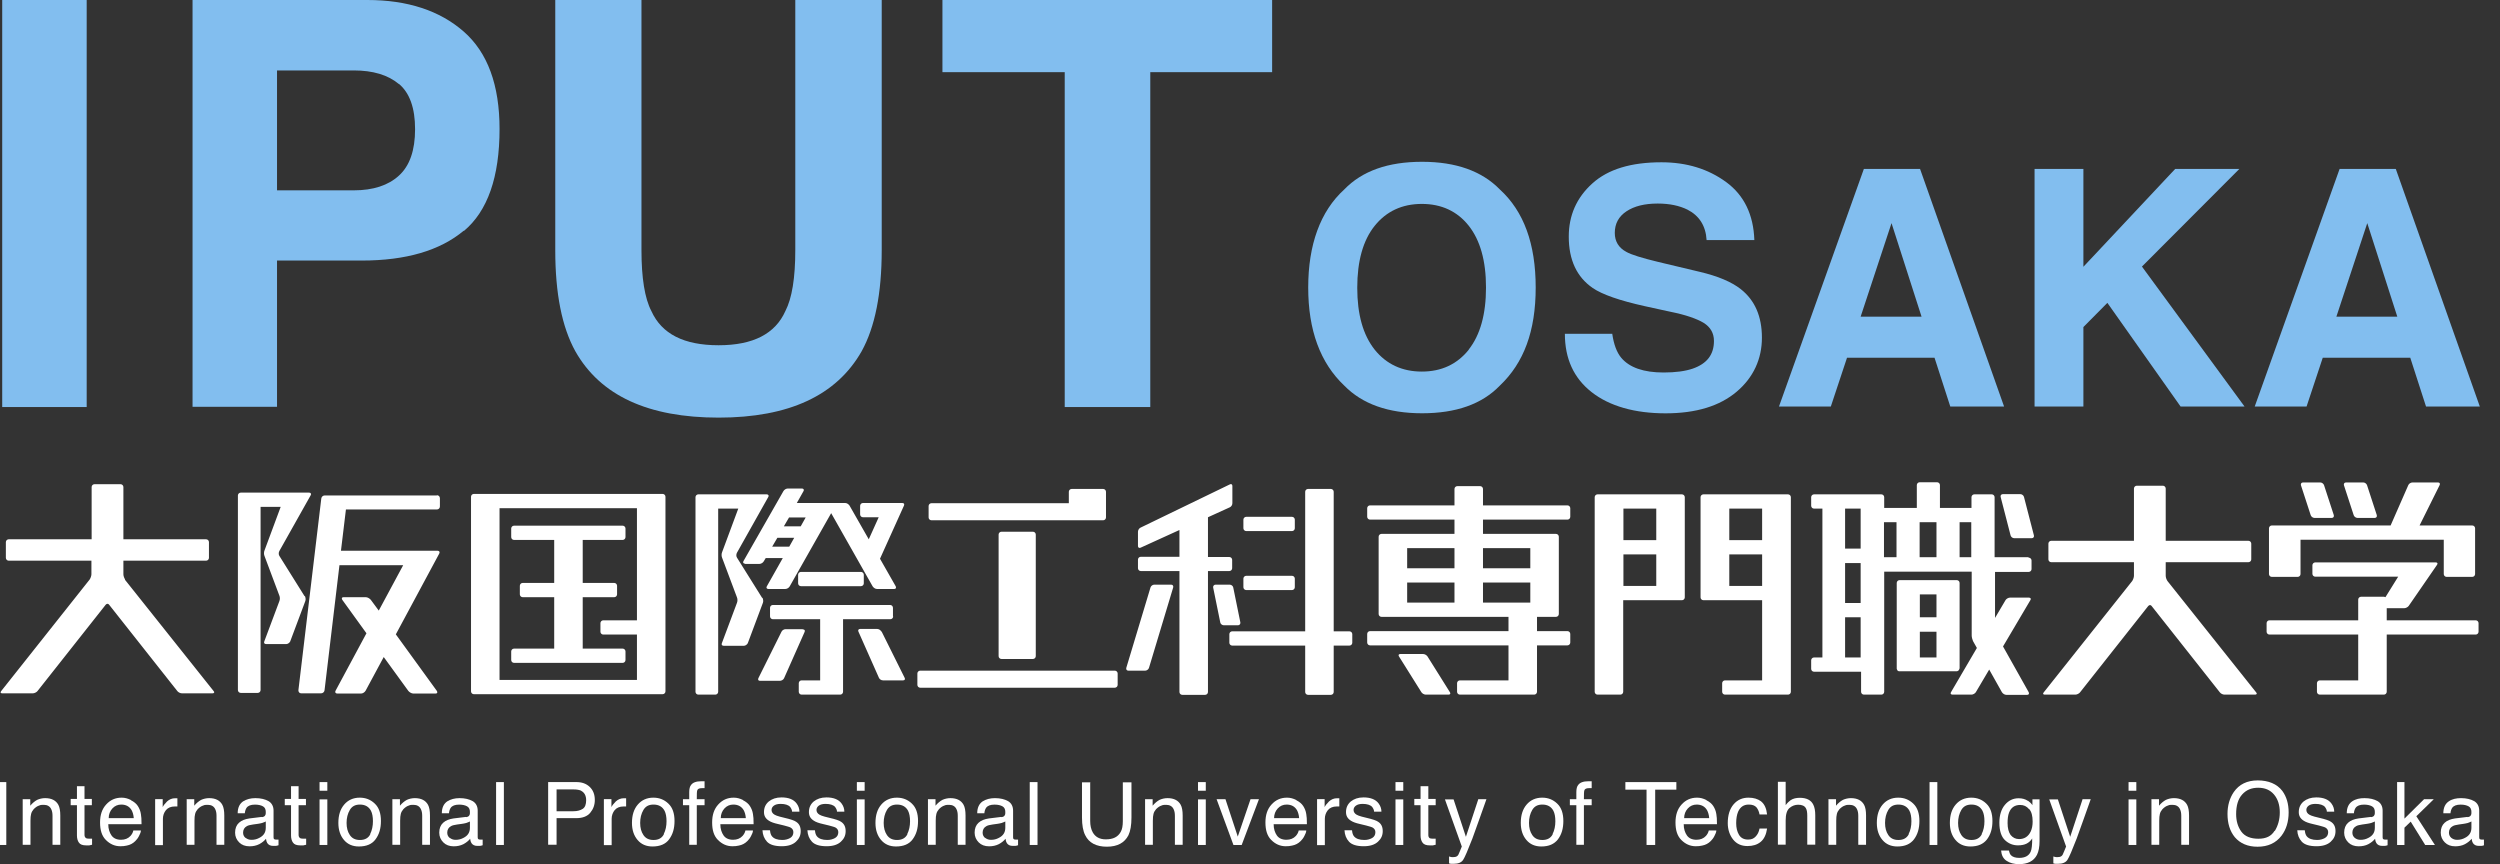 <svg width="162" height="56" viewBox="1 0 162 56" fill="none" xmlns="http://www.w3.org/2000/svg">
<rect x="1" y="0" width="162" height="56" fill="#333333" stroke="none"/>
<g clip-path="url(#clip0_4377_42552)">
<path d="M6.617 26.376H1.143V0H6.617V26.376Z" fill="#82BEEF"/>
<path d="M31.047 14.952C29.507 16.24 27.295 16.884 24.439 16.884H18.951V26.362H13.477V0H24.803C27.407 0 29.493 0.686 31.047 2.044C32.601 3.402 33.371 5.516 33.371 8.358C33.371 11.466 32.601 13.678 31.061 14.966L31.047 14.952ZM26.847 5.446C26.147 4.858 25.167 4.564 23.921 4.564H18.951V12.334H23.921C25.181 12.334 26.161 12.012 26.847 11.382C27.547 10.752 27.897 9.744 27.897 8.372C27.897 7 27.547 6.02 26.847 5.432V5.446Z" fill="#82BEEF"/>
<path d="M36.967 0H42.567V16.198C42.567 18.004 42.777 19.334 43.211 20.16C43.883 21.644 45.325 22.372 47.565 22.372C49.805 22.372 51.233 21.63 51.891 20.16C52.325 19.32 52.535 18.004 52.535 16.198V0H58.135V16.212C58.135 19.012 57.701 21.196 56.833 22.764C55.209 25.62 52.129 27.062 47.565 27.062C43.001 27.062 39.907 25.634 38.283 22.764C37.415 21.196 36.981 19.026 36.981 16.212V0H36.967Z" fill="#82BEEF"/>
<path d="M83.434 0V4.676H75.538V26.376H69.994V4.676H62.07V0H83.434Z" fill="#82BEEF"/>
<path d="M98.189 24.988C97.028 26.192 95.347 26.78 93.15 26.78C90.951 26.78 89.272 26.178 88.109 24.988C86.555 23.518 85.772 21.404 85.772 18.632C85.772 15.86 86.555 13.69 88.109 12.276C89.272 11.072 90.951 10.484 93.15 10.484C95.347 10.484 97.028 11.086 98.189 12.276C99.743 13.69 100.513 15.804 100.513 18.632C100.513 21.46 99.743 23.518 98.189 24.988ZM96.174 22.65C96.915 21.712 97.293 20.368 97.293 18.632C97.293 16.896 96.915 15.566 96.174 14.628C95.431 13.69 94.409 13.214 93.135 13.214C91.862 13.214 90.84 13.69 90.084 14.628C89.328 15.566 88.95 16.91 88.95 18.646C88.95 20.382 89.328 21.712 90.084 22.664C90.84 23.602 91.862 24.078 93.135 24.078C94.409 24.078 95.418 23.602 96.174 22.664V22.65Z" fill="#82BEEF"/>
<path d="M105.47 21.604C105.568 22.304 105.764 22.836 106.058 23.186C106.59 23.816 107.5 24.138 108.802 24.138C109.572 24.138 110.202 24.054 110.692 23.886C111.616 23.564 112.064 22.976 112.064 22.094C112.064 21.59 111.84 21.198 111.392 20.918C110.944 20.652 110.23 20.4 109.25 20.204L107.584 19.84C105.946 19.476 104.826 19.084 104.21 18.664C103.174 17.95 102.656 16.844 102.656 15.332C102.656 13.96 103.16 12.812 104.182 11.888C105.204 10.964 106.688 10.516 108.662 10.516C110.3 10.516 111.7 10.95 112.862 11.804C114.024 12.658 114.626 13.918 114.682 15.556H111.588C111.532 14.632 111.112 13.974 110.342 13.582C109.824 13.33 109.194 13.19 108.424 13.19C107.57 13.19 106.898 13.358 106.394 13.694C105.89 14.03 105.638 14.492 105.638 15.094C105.638 15.64 105.89 16.06 106.394 16.326C106.716 16.508 107.402 16.718 108.438 16.97L111.14 17.614C112.33 17.894 113.212 18.272 113.8 18.734C114.724 19.462 115.172 20.512 115.172 21.884C115.172 23.256 114.626 24.46 113.534 25.384C112.442 26.308 110.916 26.784 108.928 26.784C106.94 26.784 105.302 26.322 104.14 25.412C102.978 24.502 102.404 23.242 102.404 21.632H105.47V21.604Z" fill="#82BEEF"/>
<path d="M121.779 10.945H125.419L130.865 26.345H127.379L126.357 23.181H120.687L119.637 26.345H116.277L121.779 10.945ZM121.569 20.521H125.517L123.571 14.459L121.569 20.521Z" fill="#82BEEF"/>
<path d="M132.84 10.945H136.004V17.287L141.954 10.945H146.112L139.798 17.273L146.448 26.345H142.304L137.558 19.625L136.004 21.193V26.345H132.84V10.945Z" fill="#82BEEF"/>
<path d="M152.607 10.945H156.247L161.693 26.345H158.207L157.185 23.181H151.515L150.465 26.345H147.105L152.607 10.945ZM152.397 20.521H156.345L154.399 14.459L152.397 20.521Z" fill="#82BEEF"/>
<path d="M29.31 32.104H22.044C21.932 32.104 21.834 32.188 21.82 32.3L20.336 44.732C20.336 44.844 20.406 44.928 20.518 44.928H21.806C21.918 44.928 22.016 44.844 22.03 44.732L22.996 36.626H27.126L25.544 39.566L25.026 38.866C24.956 38.782 24.816 38.698 24.704 38.698H23.262C23.15 38.698 23.122 38.768 23.178 38.866L24.746 41.036L22.744 44.76C22.688 44.858 22.744 44.942 22.856 44.942H24.396C24.508 44.942 24.634 44.858 24.69 44.76L25.866 42.576L27.462 44.774C27.532 44.858 27.672 44.942 27.784 44.942H29.226C29.338 44.942 29.366 44.872 29.31 44.774L26.65 41.106L29.464 35.87C29.52 35.772 29.464 35.688 29.352 35.688H23.094L23.416 33.014H29.31C29.422 33.014 29.506 32.93 29.506 32.818V32.286C29.506 32.174 29.422 32.09 29.31 32.09V32.104ZM34.308 42.954H41.35C41.448 42.954 41.532 42.87 41.532 42.772V42.212C41.532 42.114 41.448 42.03 41.35 42.03H38.76V38.698H40.804C40.902 38.698 40.986 38.614 40.986 38.516V37.956C40.986 37.858 40.902 37.774 40.804 37.774H38.76V34.988H41.35C41.448 34.988 41.532 34.904 41.532 34.806V34.246C41.532 34.148 41.448 34.064 41.35 34.064H34.308C34.21 34.064 34.126 34.148 34.126 34.246V34.806C34.126 34.904 34.21 34.988 34.308 34.988H36.912V37.774H34.868C34.77 37.774 34.686 37.858 34.686 37.956V38.516C34.686 38.614 34.77 38.698 34.868 38.698H36.912V42.03H34.308C34.21 42.03 34.126 42.114 34.126 42.212V42.772C34.126 42.87 34.21 42.954 34.308 42.954ZM52.9 37.06C52.802 37.06 52.718 37.144 52.718 37.242V37.802C52.718 37.9 52.802 37.984 52.9 37.984H56.792C56.89 37.984 56.974 37.9 56.974 37.802V37.242C56.974 37.144 56.89 37.06 56.792 37.06H52.9ZM20.742 38.642L19.104 36.024C19.048 35.94 19.048 35.8 19.104 35.702L21.134 32.09C21.19 32.006 21.134 31.922 21.036 31.922H16.598C16.5 31.922 16.416 32.006 16.416 32.104V44.718C16.416 44.816 16.5 44.9 16.598 44.9H17.704C17.802 44.9 17.886 44.816 17.886 44.718V32.846H19.188L18.138 35.674C18.096 35.772 18.096 35.926 18.138 36.024L19.104 38.6C19.146 38.698 19.146 38.852 19.104 38.95L18.124 41.568C18.082 41.666 18.138 41.736 18.25 41.736H19.552C19.65 41.736 19.762 41.652 19.804 41.568L20.784 38.95C20.826 38.852 20.798 38.712 20.756 38.614L20.742 38.642ZM9.108 37.55C9.052 37.466 8.996 37.326 8.996 37.214V36.332H14.358C14.456 36.332 14.54 36.248 14.54 36.15V35.128C14.54 35.03 14.456 34.946 14.358 34.946H8.996V31.558C8.996 31.46 8.912 31.376 8.814 31.376H7.12C7.022 31.376 6.938 31.46 6.938 31.558V34.946H1.562C1.464 34.946 1.38 35.03 1.38 35.128V36.15C1.38 36.248 1.464 36.332 1.562 36.332H6.924V37.214C6.924 37.312 6.868 37.466 6.812 37.55L1.072 44.788C1.002 44.872 1.044 44.928 1.142 44.928H3.13C3.228 44.928 3.368 44.858 3.424 44.788L7.848 39.188C7.918 39.104 8.016 39.104 8.072 39.188L12.496 44.788C12.566 44.872 12.692 44.928 12.79 44.928H14.778C14.876 44.928 14.918 44.858 14.848 44.788L9.094 37.564L9.108 37.55ZM49.288 36.542H50.212C50.31 36.542 50.436 36.472 50.492 36.374L50.618 36.164H51.724L50.688 37.998C50.632 38.082 50.688 38.166 50.786 38.166H51.892C51.99 38.166 52.116 38.096 52.172 37.998L54.86 33.252L57.548 37.998C57.604 38.082 57.716 38.166 57.828 38.166H58.948C59.046 38.166 59.088 38.096 59.046 37.998L58.024 36.206L59.578 32.762C59.62 32.664 59.578 32.594 59.466 32.594H56.918C56.82 32.594 56.736 32.678 56.736 32.776V33.336C56.736 33.434 56.82 33.518 56.918 33.518H57.94L57.296 34.946L56.05 32.762C55.994 32.678 55.882 32.594 55.77 32.594H52.634L53.068 31.824C53.124 31.74 53.068 31.656 52.97 31.656H52.046C51.948 31.656 51.822 31.726 51.766 31.824L49.176 36.36C49.12 36.444 49.176 36.528 49.274 36.528L49.288 36.542ZM52.116 33.532H53.208L52.886 34.106H51.794L52.13 33.532H52.116ZM51.36 34.848H52.466L52.144 35.422H51.038L51.374 34.848H51.36ZM150.732 33.378C150.76 33.476 150.872 33.56 150.97 33.56H152.104C152.202 33.56 152.258 33.476 152.23 33.378L151.6 31.446C151.572 31.348 151.46 31.264 151.362 31.264H150.228C150.13 31.264 150.074 31.348 150.102 31.446L150.732 33.378ZM43.94 32.006H31.704C31.606 32.006 31.522 32.09 31.522 32.188V44.802C31.522 44.9 31.606 44.984 31.704 44.984H43.94C44.038 44.984 44.122 44.9 44.122 44.802V32.188C44.122 32.09 44.038 32.006 43.94 32.006ZM42.274 40.196H40.09C39.992 40.196 39.908 40.28 39.908 40.378V40.938C39.908 41.036 39.992 41.12 40.09 41.12H42.274V44.06H33.37V32.93H42.274V40.196ZM65.892 34.456C65.794 34.456 65.71 34.54 65.71 34.638V42.52C65.71 42.618 65.794 42.702 65.892 42.702H67.936C68.034 42.702 68.118 42.618 68.118 42.52V34.638C68.118 34.54 68.034 34.456 67.936 34.456H65.892ZM153.518 33.378C153.546 33.476 153.658 33.56 153.756 33.56H154.89C154.988 33.56 155.044 33.476 155.016 33.378L154.386 31.446C154.358 31.348 154.246 31.264 154.148 31.264H153.014C152.916 31.264 152.86 31.348 152.888 31.446L153.518 33.378ZM148.226 37.382H149.892C149.99 37.382 150.074 37.298 150.074 37.2V34.974H159.356V37.2C159.356 37.298 159.44 37.382 159.538 37.382H161.204C161.302 37.382 161.386 37.298 161.386 37.2V34.232C161.386 34.134 161.302 34.05 161.204 34.05H157.788L159.09 31.432C159.132 31.334 159.09 31.264 158.992 31.264H157.326C157.228 31.264 157.102 31.334 157.06 31.432L155.912 34.05H148.212C148.114 34.05 148.03 34.134 148.03 34.232V37.2C148.03 37.298 148.114 37.382 148.212 37.382H148.226ZM61.356 33.714H72.486C72.584 33.714 72.668 33.63 72.668 33.532V31.866C72.668 31.768 72.584 31.684 72.486 31.684H70.442C70.344 31.684 70.26 31.768 70.26 31.866V32.608H61.356C61.258 32.608 61.174 32.692 61.174 32.79V33.532C61.174 33.63 61.258 33.714 61.356 33.714ZM81.754 38.236H84.722C84.82 38.236 84.904 38.152 84.904 38.054V37.494C84.904 37.396 84.82 37.312 84.722 37.312H81.754C81.656 37.312 81.572 37.396 81.572 37.494V38.054C81.572 38.152 81.656 38.236 81.754 38.236ZM81.754 34.414H84.722C84.82 34.414 84.904 34.33 84.904 34.232V33.672C84.904 33.574 84.82 33.49 84.722 33.49H81.754C81.656 33.49 81.572 33.574 81.572 33.672V34.232C81.572 34.33 81.656 34.414 81.754 34.414ZM102.572 32.748H97.098V31.684C97.098 31.586 97.014 31.502 96.916 31.502H95.432C95.334 31.502 95.25 31.586 95.25 31.684V32.748H89.776C89.678 32.748 89.594 32.832 89.594 32.93V33.49C89.594 33.588 89.678 33.672 89.776 33.672H95.25V34.596H90.518C90.42 34.596 90.336 34.68 90.336 34.778V39.79C90.336 39.888 90.42 39.972 90.518 39.972H98.75V40.896H89.776C89.678 40.896 89.594 40.98 89.594 41.078V41.638C89.594 41.736 89.678 41.82 89.776 41.82H98.75V44.088H95.6C95.502 44.088 95.418 44.172 95.418 44.27V44.83C95.418 44.928 95.502 45.012 95.6 45.012H100.416C100.514 45.012 100.598 44.928 100.598 44.83V41.82H102.572C102.67 41.82 102.754 41.736 102.754 41.638V41.078C102.754 40.98 102.67 40.896 102.572 40.896H100.598V39.972H101.83C101.928 39.972 102.012 39.888 102.012 39.79V34.778C102.012 34.68 101.928 34.596 101.83 34.596H97.098V33.672H102.572C102.67 33.672 102.754 33.588 102.754 33.49V32.93C102.754 32.832 102.67 32.748 102.572 32.748ZM95.25 39.048H92.184V37.746H95.25V39.048ZM95.25 36.822H92.184V35.52H95.25V36.822ZM100.164 39.048H97.098V37.746H100.164V39.048ZM100.164 35.52V36.822H97.098V35.52H100.164ZM116.852 32.034H111.378C111.28 32.034 111.196 32.118 111.196 32.216V38.712C111.196 38.81 111.28 38.894 111.378 38.894H115.186V44.088H112.778C112.68 44.088 112.596 44.172 112.596 44.27V44.83C112.596 44.928 112.68 45.012 112.778 45.012H116.866C116.964 45.012 117.048 44.928 117.048 44.83V32.216C117.048 32.118 116.964 32.034 116.866 32.034H116.852ZM115.186 37.97H113.058V35.926H115.186V37.97ZM115.186 35.002H113.058V32.958H115.186V35.002ZM132.434 36.108H130.25V32.216C130.25 32.118 130.166 32.034 130.068 32.034H128.934C128.836 32.034 128.752 32.118 128.752 32.216V32.916H126.708V31.432C126.708 31.334 126.624 31.25 126.526 31.25H125.392C125.294 31.25 125.21 31.334 125.21 31.432V32.916H123.096V32.216C123.096 32.118 123.012 32.034 122.914 32.034H118.546C118.448 32.034 118.364 32.118 118.364 32.216V32.776C118.364 32.874 118.448 32.958 118.546 32.958H119.092V42.604H118.546C118.448 42.604 118.364 42.688 118.364 42.786V43.346C118.364 43.444 118.448 43.528 118.546 43.528H121.598V44.83C121.598 44.928 121.682 45.012 121.78 45.012H122.914C123.012 45.012 123.096 44.928 123.096 44.83V37.046H128.766V41.19C128.766 41.288 128.808 41.442 128.85 41.54L129.102 41.988L127.422 44.858C127.366 44.942 127.422 45.012 127.52 45.012H128.752C128.85 45.012 128.976 44.942 129.032 44.858L129.9 43.388L130.726 44.858C130.782 44.942 130.894 45.026 131.006 45.026H132.364C132.462 45.026 132.504 44.956 132.462 44.858L130.796 41.89L132.574 38.88C132.63 38.796 132.574 38.726 132.476 38.726H131.244C131.146 38.726 131.02 38.796 130.964 38.88L130.278 40.042V37.06H132.462C132.56 37.06 132.644 36.976 132.644 36.878V36.318C132.644 36.22 132.56 36.136 132.462 36.136L132.434 36.108ZM121.57 42.604H120.562V40H121.57V42.604ZM121.57 39.076H120.562V36.486H121.57V39.076ZM121.57 35.548H120.562V32.958H121.57V35.548ZM123.894 36.108H123.082V33.84H123.894V36.108ZM126.484 36.108H125.392V33.84H126.484V36.108ZM128.738 36.108H127.982V33.84H128.738V36.108ZM93.5 42.534C93.444 42.45 93.318 42.38 93.22 42.38H91.736C91.638 42.38 91.596 42.45 91.652 42.534L93.108 44.858C93.164 44.942 93.29 45.012 93.388 45.012H94.872C94.97 45.012 95.012 44.942 94.956 44.858L93.5 42.534ZM109.992 32.034H104.518C104.42 32.034 104.336 32.118 104.336 32.216V44.83C104.336 44.928 104.42 45.012 104.518 45.012H106.002C106.1 45.012 106.184 44.928 106.184 44.83V38.894H109.992C110.09 38.894 110.174 38.81 110.174 38.712V32.216C110.174 32.118 110.09 32.034 109.992 32.034ZM108.326 37.97H106.198V35.926H108.326V37.97ZM108.326 35.002H106.198V32.958H108.326V35.002ZM127.982 43.346V37.774C127.982 37.676 127.898 37.592 127.8 37.592H124.09C123.992 37.592 123.908 37.676 123.908 37.774V43.332C123.908 43.332 123.936 43.43 123.964 43.458C123.978 43.458 123.992 43.486 124.006 43.486C124.034 43.486 124.048 43.5 124.076 43.5H127.786C127.884 43.5 127.968 43.416 127.968 43.318L127.982 43.346ZM126.484 42.604H125.406V40.938H126.484V42.604ZM126.484 40H125.406V38.516H126.484V40ZM132.154 32.202C132.126 32.104 132.028 32.02 131.916 32.02H130.782C130.684 32.02 130.614 32.104 130.642 32.202L131.286 34.694C131.314 34.792 131.412 34.876 131.524 34.876H132.658C132.756 34.876 132.826 34.792 132.798 34.694L132.154 32.202ZM161.428 40.196H155.66V39.412H156.794C156.892 39.412 157.032 39.342 157.088 39.258L158.922 36.598C158.978 36.514 158.95 36.444 158.838 36.444H151.026C150.928 36.444 150.844 36.528 150.844 36.626V37.186C150.844 37.284 150.928 37.368 151.026 37.368H156.402L155.576 38.698C155.576 38.698 155.52 38.67 155.478 38.67H153.994C153.896 38.67 153.812 38.754 153.812 38.852V40.196H148.058C147.96 40.196 147.876 40.28 147.876 40.378V40.938C147.876 41.036 147.96 41.12 148.058 41.12H153.812V44.088H151.32C151.222 44.088 151.138 44.172 151.138 44.27V44.83C151.138 44.928 151.222 45.012 151.32 45.012H155.478C155.576 45.012 155.66 44.928 155.66 44.83V41.12H161.428C161.526 41.12 161.61 41.036 161.61 40.938V40.378C161.61 40.28 161.526 40.196 161.428 40.196ZM141.45 37.648C141.394 37.564 141.338 37.424 141.338 37.312V36.43H146.7C146.798 36.43 146.882 36.346 146.882 36.248V35.226C146.882 35.128 146.798 35.044 146.7 35.044H141.338V31.656C141.338 31.558 141.254 31.474 141.156 31.474H139.462C139.364 31.474 139.28 31.558 139.28 31.656V35.044H133.918C133.82 35.044 133.736 35.128 133.736 35.226V36.248C133.736 36.346 133.82 36.43 133.918 36.43H139.28V37.312C139.28 37.41 139.224 37.564 139.168 37.648L133.428 44.872C133.358 44.956 133.4 45.012 133.498 45.012H135.486C135.584 45.012 135.724 44.942 135.78 44.872L140.204 39.272C140.274 39.188 140.372 39.188 140.428 39.272L144.852 44.872C144.922 44.956 145.048 45.012 145.146 45.012H147.134C147.232 45.012 147.274 44.942 147.204 44.872L141.45 37.648ZM58.108 40.924C58.066 40.826 57.94 40.756 57.842 40.756H56.736C56.638 40.756 56.582 40.826 56.624 40.924L57.954 43.92C57.996 44.018 58.108 44.088 58.22 44.088H59.522C59.62 44.088 59.676 44.018 59.62 43.92L58.122 40.91L58.108 40.924ZM58.864 39.944V39.384C58.864 39.286 58.78 39.202 58.682 39.202H51.08C50.982 39.202 50.898 39.286 50.898 39.384V39.944C50.898 40.042 50.982 40.126 51.08 40.126H54.146V44.088H52.942C52.844 44.088 52.76 44.172 52.76 44.27V44.83C52.76 44.928 52.844 45.012 52.942 45.012H55.448C55.546 45.012 55.63 44.928 55.63 44.83V40.126H58.696C58.794 40.126 58.878 40.042 58.878 39.944H58.864ZM50.394 38.754L48.756 36.136C48.7 36.052 48.7 35.912 48.756 35.814L50.786 32.202C50.842 32.118 50.786 32.034 50.688 32.034H46.25C46.152 32.034 46.068 32.118 46.068 32.216V44.83C46.068 44.928 46.152 45.012 46.25 45.012H47.356C47.454 45.012 47.538 44.928 47.538 44.83V32.958H48.84L47.79 35.786C47.748 35.884 47.748 36.038 47.79 36.136L48.756 38.712C48.798 38.81 48.798 38.964 48.756 39.062L47.776 41.68C47.734 41.778 47.79 41.848 47.902 41.848H49.204C49.302 41.848 49.414 41.764 49.456 41.68L50.436 39.062C50.478 38.964 50.45 38.824 50.408 38.726L50.394 38.754ZM73.242 43.458H60.628C60.53 43.458 60.446 43.542 60.446 43.64V44.382C60.446 44.48 60.53 44.564 60.628 44.564H73.242C73.34 44.564 73.424 44.48 73.424 44.382V43.64C73.424 43.542 73.34 43.458 73.242 43.458ZM88.446 40.91H87.424V31.866C87.424 31.768 87.34 31.684 87.242 31.684H85.758C85.66 31.684 85.576 31.768 85.576 31.866V40.91H80.844C80.746 40.91 80.662 40.994 80.662 41.092V41.652C80.662 41.75 80.746 41.834 80.844 41.834H85.576V44.844C85.576 44.942 85.66 45.026 85.758 45.026H87.242C87.34 45.026 87.424 44.942 87.424 44.844V41.834H88.446C88.544 41.834 88.628 41.75 88.628 41.652V41.092C88.628 40.994 88.544 40.91 88.446 40.91ZM53.012 40.77H51.906C51.808 40.77 51.682 40.84 51.64 40.938L50.142 43.948C50.1 44.046 50.142 44.116 50.24 44.116H51.542C51.64 44.116 51.766 44.046 51.808 43.948L53.138 40.952C53.18 40.854 53.138 40.784 53.026 40.784L53.012 40.77ZM81.376 40.336L80.914 38.068C80.9 37.97 80.788 37.886 80.69 37.886H79.766C79.668 37.886 79.598 37.97 79.612 38.068L80.074 40.336C80.088 40.434 80.2 40.518 80.298 40.518H81.222C81.32 40.518 81.39 40.434 81.376 40.336ZM80.844 36.836V36.276C80.844 36.178 80.76 36.094 80.662 36.094H79.276V33.518L80.69 32.874C80.788 32.832 80.858 32.72 80.858 32.608V31.488C80.858 31.39 80.788 31.334 80.69 31.39L74.908 34.19C74.81 34.232 74.74 34.358 74.74 34.456V35.38C74.74 35.478 74.81 35.534 74.908 35.492L77.428 34.344V36.08H74.922C74.824 36.08 74.74 36.164 74.74 36.262V36.822C74.74 36.92 74.824 37.004 74.922 37.004H77.428V44.844C77.428 44.942 77.512 45.026 77.61 45.026H79.094C79.192 45.026 79.276 44.942 79.276 44.844V37.004H80.662C80.76 37.004 80.844 36.92 80.844 36.822V36.836ZM76.896 37.886H75.79C75.692 37.886 75.58 37.97 75.552 38.068L73.984 43.276C73.956 43.374 74.012 43.458 74.11 43.458H75.216C75.314 43.458 75.426 43.374 75.454 43.276L77.022 38.068C77.05 37.97 76.994 37.886 76.896 37.886Z" fill="white"/>
<path d="M0.848 50.68H1.408V54.754H0.848V50.68Z" fill="white"/>
<path d="M2.485 51.789H2.961V52.209C3.101 52.041 3.255 51.915 3.409 51.831C3.563 51.761 3.745 51.719 3.927 51.719C4.347 51.719 4.627 51.873 4.781 52.153C4.865 52.307 4.907 52.545 4.907 52.839V54.743H4.403V52.867C4.403 52.685 4.375 52.545 4.319 52.433C4.235 52.251 4.067 52.153 3.843 52.153C3.731 52.153 3.633 52.153 3.549 52.195C3.409 52.237 3.297 52.321 3.185 52.433C3.101 52.531 3.045 52.629 3.017 52.741C2.989 52.839 2.975 52.993 2.975 53.189V54.743H2.471V51.775L2.485 51.789Z" fill="white"/>
<path d="M5.972 50.945H6.476V51.771H6.952V52.177H6.476V54.109C6.476 54.207 6.518 54.277 6.588 54.319C6.63 54.333 6.686 54.347 6.784 54.347C6.812 54.347 6.84 54.347 6.868 54.347C6.896 54.347 6.924 54.347 6.966 54.347V54.739C6.966 54.739 6.854 54.767 6.784 54.781C6.728 54.781 6.658 54.781 6.588 54.781C6.35 54.781 6.196 54.725 6.112 54.599C6.028 54.487 5.986 54.319 5.986 54.137V52.177H5.58V51.771H5.986V50.945H5.972Z" fill="white"/>
<path d="M9.486 51.855C9.682 51.953 9.836 52.08 9.934 52.233C10.032 52.388 10.102 52.556 10.13 52.752C10.158 52.892 10.172 53.102 10.172 53.41H8.016C8.016 53.718 8.1 53.956 8.226 54.138C8.352 54.319 8.562 54.417 8.842 54.417C9.094 54.417 9.304 54.334 9.458 54.166C9.542 54.068 9.612 53.956 9.64 53.816H10.13C10.13 53.928 10.074 54.039 10.004 54.179C9.934 54.319 9.85 54.417 9.766 54.502C9.612 54.656 9.43 54.754 9.206 54.795C9.094 54.824 8.954 54.837 8.8 54.837C8.436 54.837 8.128 54.697 7.862 54.431C7.596 54.166 7.484 53.788 7.484 53.297C7.484 52.807 7.61 52.429 7.876 52.136C8.142 51.842 8.464 51.688 8.884 51.688C9.094 51.688 9.29 51.743 9.486 51.842V51.855ZM9.668 53.017C9.654 52.807 9.598 52.626 9.528 52.499C9.388 52.261 9.164 52.136 8.856 52.136C8.632 52.136 8.436 52.219 8.282 52.388C8.128 52.556 8.044 52.766 8.044 53.017H9.682H9.668Z" fill="white"/>
<path d="M11.067 51.783H11.543V52.301C11.585 52.203 11.683 52.077 11.823 51.937C11.977 51.797 12.145 51.727 12.341 51.727C12.341 51.727 12.369 51.727 12.383 51.727C12.397 51.727 12.439 51.727 12.495 51.727V52.259C12.495 52.259 12.439 52.259 12.411 52.259C12.383 52.259 12.355 52.259 12.327 52.259C12.075 52.259 11.879 52.343 11.753 52.497C11.627 52.651 11.557 52.847 11.557 53.057V54.765H11.053V51.797L11.067 51.783Z" fill="white"/>
<path d="M13.112 51.789H13.588V52.209C13.728 52.041 13.882 51.915 14.036 51.831C14.19 51.761 14.372 51.719 14.554 51.719C14.974 51.719 15.254 51.873 15.408 52.153C15.492 52.307 15.534 52.545 15.534 52.839V54.743H15.03V52.867C15.03 52.685 15.002 52.545 14.946 52.433C14.862 52.251 14.694 52.153 14.47 52.153C14.358 52.153 14.26 52.153 14.176 52.195C14.036 52.237 13.924 52.321 13.812 52.433C13.728 52.531 13.672 52.629 13.644 52.741C13.616 52.839 13.602 52.993 13.602 53.189V54.743H13.098V51.775L13.112 51.789Z" fill="white"/>
<path d="M17.97 52.951C18.082 52.937 18.166 52.895 18.194 52.811C18.222 52.769 18.222 52.699 18.222 52.615C18.222 52.447 18.166 52.321 18.04 52.251C17.914 52.181 17.746 52.139 17.522 52.139C17.256 52.139 17.074 52.209 16.976 52.349C16.92 52.433 16.878 52.545 16.864 52.699H16.402C16.402 52.335 16.528 52.083 16.752 51.929C16.976 51.789 17.242 51.719 17.55 51.719C17.9 51.719 18.18 51.789 18.404 51.915C18.614 52.041 18.726 52.251 18.726 52.531V54.239C18.726 54.239 18.726 54.337 18.754 54.365C18.782 54.393 18.824 54.407 18.894 54.407C18.922 54.407 18.936 54.407 18.964 54.407C18.992 54.407 19.02 54.407 19.048 54.407V54.771C18.964 54.799 18.908 54.813 18.866 54.813C18.824 54.813 18.768 54.813 18.698 54.813C18.53 54.813 18.404 54.757 18.32 54.631C18.278 54.561 18.25 54.477 18.236 54.351C18.138 54.477 17.984 54.603 17.802 54.701C17.606 54.799 17.396 54.841 17.172 54.841C16.892 54.841 16.668 54.757 16.5 54.589C16.332 54.421 16.234 54.211 16.234 53.959C16.234 53.679 16.318 53.469 16.486 53.315C16.654 53.161 16.878 53.077 17.158 53.035L17.956 52.937L17.97 52.951ZM16.92 54.295C17.032 54.379 17.144 54.421 17.298 54.421C17.48 54.421 17.648 54.379 17.802 54.295C18.082 54.155 18.222 53.945 18.222 53.637V53.231C18.222 53.231 18.082 53.301 17.984 53.329C17.886 53.357 17.788 53.371 17.704 53.385L17.396 53.427C17.214 53.455 17.074 53.483 16.99 53.539C16.836 53.623 16.752 53.763 16.752 53.959C16.752 54.099 16.808 54.211 16.906 54.295H16.92Z" fill="white"/>
<path d="M19.845 50.945H20.349V51.771H20.825V52.177H20.349V54.109C20.349 54.207 20.391 54.277 20.461 54.319C20.503 54.333 20.559 54.347 20.657 54.347C20.685 54.347 20.713 54.347 20.741 54.347C20.769 54.347 20.797 54.347 20.839 54.347V54.739C20.839 54.739 20.727 54.767 20.657 54.781C20.601 54.781 20.531 54.781 20.461 54.781C20.223 54.781 20.069 54.725 19.985 54.599C19.901 54.487 19.859 54.319 19.859 54.137V52.177H19.453V51.771H19.859V50.945H19.845Z" fill="white"/>
<path d="M21.707 50.68H22.211V51.24H21.707V50.68ZM21.707 51.8H22.211V54.754H21.707V51.8Z" fill="white"/>
<path d="M25.292 52.08C25.558 52.331 25.684 52.709 25.684 53.2C25.684 53.69 25.572 54.068 25.334 54.389C25.11 54.697 24.746 54.852 24.256 54.852C23.85 54.852 23.528 54.712 23.29 54.431C23.052 54.151 22.926 53.788 22.926 53.325C22.926 52.822 23.052 52.429 23.304 52.136C23.556 51.842 23.892 51.688 24.312 51.688C24.69 51.688 25.012 51.813 25.278 52.066L25.292 52.08ZM24.984 54.053C25.11 53.801 25.166 53.522 25.166 53.214C25.166 52.934 25.124 52.709 25.04 52.541C24.9 52.276 24.662 52.136 24.326 52.136C24.018 52.136 23.808 52.248 23.668 52.486C23.528 52.724 23.458 53.004 23.458 53.325C23.458 53.648 23.528 53.9 23.668 54.109C23.808 54.319 24.018 54.431 24.326 54.431C24.648 54.431 24.872 54.306 24.998 54.053H24.984Z" fill="white"/>
<path d="M26.44 51.789H26.916V52.209C27.056 52.041 27.21 51.915 27.364 51.831C27.518 51.761 27.7 51.719 27.882 51.719C28.302 51.719 28.582 51.873 28.736 52.153C28.82 52.307 28.862 52.545 28.862 52.839V54.743H28.358V52.867C28.358 52.685 28.33 52.545 28.274 52.433C28.19 52.251 28.022 52.153 27.798 52.153C27.686 52.153 27.588 52.153 27.504 52.195C27.364 52.237 27.252 52.321 27.14 52.433C27.056 52.531 27 52.629 26.972 52.741C26.944 52.839 26.93 52.993 26.93 53.189V54.743H26.426V51.775L26.44 51.789Z" fill="white"/>
<path d="M31.199 52.951C31.311 52.937 31.395 52.895 31.423 52.811C31.451 52.769 31.451 52.699 31.451 52.615C31.451 52.447 31.395 52.321 31.269 52.251C31.143 52.181 30.975 52.139 30.751 52.139C30.485 52.139 30.303 52.209 30.205 52.349C30.149 52.433 30.107 52.545 30.093 52.699H29.631C29.631 52.335 29.757 52.083 29.981 51.929C30.205 51.789 30.471 51.719 30.779 51.719C31.129 51.719 31.409 51.789 31.633 51.915C31.843 52.041 31.955 52.251 31.955 52.531V54.239C31.955 54.239 31.955 54.337 31.983 54.365C32.011 54.393 32.053 54.407 32.123 54.407C32.151 54.407 32.165 54.407 32.193 54.407C32.221 54.407 32.249 54.407 32.277 54.407V54.771C32.193 54.799 32.137 54.813 32.095 54.813C32.053 54.813 31.997 54.813 31.927 54.813C31.759 54.813 31.633 54.757 31.549 54.631C31.507 54.561 31.479 54.477 31.465 54.351C31.367 54.477 31.213 54.603 31.031 54.701C30.835 54.799 30.625 54.841 30.401 54.841C30.121 54.841 29.897 54.757 29.729 54.589C29.561 54.421 29.463 54.211 29.463 53.959C29.463 53.679 29.547 53.469 29.715 53.315C29.883 53.161 30.107 53.077 30.387 53.035L31.185 52.937L31.199 52.951ZM30.149 54.295C30.261 54.379 30.373 54.421 30.527 54.421C30.709 54.421 30.877 54.379 31.031 54.295C31.311 54.155 31.451 53.945 31.451 53.637V53.231C31.451 53.231 31.311 53.301 31.213 53.329C31.115 53.357 31.017 53.371 30.933 53.385L30.625 53.427C30.443 53.455 30.303 53.483 30.219 53.539C30.065 53.623 29.981 53.763 29.981 53.959C29.981 54.099 30.037 54.211 30.135 54.295H30.149Z" fill="white"/>
<path d="M33.147 50.68H33.651V54.754H33.147V50.68Z" fill="white"/>
<path d="M36.52 50.678H38.34C38.703 50.678 38.983 50.776 39.208 50.986C39.431 51.196 39.544 51.476 39.544 51.84C39.544 52.162 39.446 52.428 39.249 52.666C39.053 52.904 38.745 53.016 38.34 53.016H37.066V54.738H36.52V50.664V50.678ZM38.661 51.238C38.535 51.182 38.367 51.154 38.157 51.154H37.066V52.568H38.157C38.41 52.568 38.605 52.512 38.76 52.414C38.913 52.316 38.983 52.12 38.983 51.854C38.983 51.56 38.871 51.35 38.648 51.238H38.661Z" fill="white"/>
<path d="M40.145 51.783H40.621V52.301C40.663 52.203 40.761 52.077 40.901 51.937C41.055 51.797 41.223 51.727 41.419 51.727C41.419 51.727 41.447 51.727 41.461 51.727C41.475 51.727 41.517 51.727 41.573 51.727V52.259C41.573 52.259 41.517 52.259 41.489 52.259C41.461 52.259 41.433 52.259 41.405 52.259C41.153 52.259 40.957 52.343 40.831 52.497C40.705 52.651 40.635 52.847 40.635 53.057V54.765H40.131V51.797L40.145 51.783Z" fill="white"/>
<path d="M44.317 52.08C44.583 52.331 44.709 52.709 44.709 53.2C44.709 53.69 44.597 54.068 44.359 54.389C44.135 54.697 43.771 54.852 43.281 54.852C42.875 54.852 42.553 54.712 42.315 54.431C42.077 54.151 41.951 53.788 41.951 53.325C41.951 52.822 42.077 52.429 42.329 52.136C42.581 51.842 42.917 51.688 43.337 51.688C43.715 51.688 44.037 51.813 44.303 52.066L44.317 52.08ZM44.009 54.053C44.135 53.801 44.191 53.522 44.191 53.214C44.191 52.934 44.149 52.709 44.065 52.541C43.925 52.276 43.687 52.136 43.351 52.136C43.043 52.136 42.833 52.248 42.693 52.486C42.553 52.724 42.483 53.004 42.483 53.325C42.483 53.648 42.553 53.9 42.693 54.109C42.833 54.319 43.043 54.431 43.351 54.431C43.673 54.431 43.897 54.306 44.023 54.053H44.009Z" fill="white"/>
<path d="M45.774 50.877C45.886 50.709 46.11 50.625 46.446 50.625C46.474 50.625 46.516 50.625 46.544 50.625C46.572 50.625 46.614 50.625 46.656 50.625V51.073C46.656 51.073 46.572 51.073 46.544 51.073C46.516 51.073 46.502 51.073 46.474 51.073C46.32 51.073 46.236 51.115 46.194 51.185C46.152 51.255 46.152 51.465 46.152 51.787H46.656V52.179H46.152V54.741H45.662V52.179H45.256V51.787H45.662V51.325C45.662 51.115 45.704 50.961 45.774 50.877Z" fill="white"/>
<path d="M49.148 51.855C49.344 51.953 49.498 52.08 49.596 52.233C49.694 52.388 49.764 52.556 49.792 52.752C49.821 52.892 49.834 53.102 49.834 53.41H47.678C47.678 53.718 47.763 53.956 47.889 54.138C48.014 54.319 48.224 54.417 48.505 54.417C48.757 54.417 48.967 54.334 49.12 54.166C49.205 54.068 49.275 53.956 49.303 53.816H49.792C49.792 53.928 49.736 54.039 49.666 54.179C49.596 54.319 49.513 54.417 49.428 54.502C49.275 54.656 49.093 54.754 48.868 54.795C48.757 54.824 48.617 54.837 48.462 54.837C48.099 54.837 47.791 54.697 47.525 54.431C47.258 54.166 47.147 53.788 47.147 53.297C47.147 52.807 47.273 52.429 47.538 52.136C47.804 51.842 48.127 51.688 48.547 51.688C48.757 51.688 48.953 51.743 49.148 51.842V51.855ZM49.331 53.017C49.316 52.807 49.261 52.626 49.191 52.499C49.05 52.261 48.827 52.136 48.519 52.136C48.294 52.136 48.099 52.219 47.944 52.388C47.791 52.556 47.706 52.766 47.706 53.017H49.344H49.331Z" fill="white"/>
<path d="M50.898 53.814C50.912 53.982 50.954 54.108 51.024 54.192C51.15 54.346 51.374 54.43 51.696 54.43C51.878 54.43 52.046 54.388 52.2 54.304C52.34 54.22 52.41 54.094 52.41 53.926C52.41 53.8 52.354 53.702 52.242 53.632C52.172 53.59 52.018 53.548 51.808 53.492L51.402 53.394C51.15 53.338 50.954 53.268 50.828 53.184C50.604 53.044 50.506 52.862 50.506 52.624C50.506 52.344 50.604 52.12 50.814 51.938C51.024 51.77 51.29 51.672 51.64 51.672C52.088 51.672 52.424 51.798 52.62 52.064C52.746 52.232 52.802 52.414 52.802 52.596H52.326C52.326 52.484 52.27 52.386 52.2 52.288C52.088 52.162 51.878 52.092 51.584 52.092C51.388 52.092 51.248 52.134 51.15 52.204C51.052 52.274 50.996 52.372 50.996 52.484C50.996 52.61 51.066 52.722 51.192 52.792C51.262 52.834 51.374 52.876 51.528 52.918L51.864 53.002C52.228 53.086 52.48 53.17 52.592 53.254C52.788 53.38 52.886 53.576 52.886 53.856C52.886 54.136 52.788 54.346 52.578 54.542C52.368 54.738 52.06 54.836 51.654 54.836C51.206 54.836 50.884 54.738 50.702 54.542C50.52 54.346 50.422 54.094 50.408 53.8H50.884L50.898 53.814Z" fill="white"/>
<path d="M53.81 53.814C53.824 53.982 53.866 54.108 53.936 54.192C54.062 54.346 54.286 54.43 54.608 54.43C54.79 54.43 54.958 54.388 55.112 54.304C55.252 54.22 55.322 54.094 55.322 53.926C55.322 53.8 55.266 53.702 55.154 53.632C55.084 53.59 54.93 53.548 54.72 53.492L54.314 53.394C54.062 53.338 53.866 53.268 53.74 53.184C53.516 53.044 53.418 52.862 53.418 52.624C53.418 52.344 53.516 52.12 53.726 51.938C53.936 51.77 54.202 51.672 54.552 51.672C55 51.672 55.336 51.798 55.532 52.064C55.658 52.232 55.714 52.414 55.714 52.596H55.238C55.238 52.484 55.182 52.386 55.112 52.288C55 52.162 54.79 52.092 54.496 52.092C54.3 52.092 54.16 52.134 54.062 52.204C53.964 52.274 53.908 52.372 53.908 52.484C53.908 52.61 53.978 52.722 54.104 52.792C54.174 52.834 54.286 52.876 54.44 52.918L54.776 53.002C55.14 53.086 55.392 53.17 55.504 53.254C55.7 53.38 55.798 53.576 55.798 53.856C55.798 54.136 55.7 54.346 55.49 54.542C55.28 54.738 54.972 54.836 54.566 54.836C54.118 54.836 53.796 54.738 53.614 54.542C53.432 54.346 53.334 54.094 53.32 53.8H53.796L53.81 53.814Z" fill="white"/>
<path d="M56.525 50.68H57.029V51.24H56.525V50.68ZM56.525 51.8H57.029V54.754H56.525V51.8Z" fill="white"/>
<path d="M60.096 52.08C60.362 52.331 60.489 52.709 60.489 53.2C60.489 53.69 60.377 54.068 60.139 54.389C59.914 54.697 59.55 54.852 59.06 54.852C58.654 54.852 58.333 54.712 58.094 54.431C57.856 54.151 57.73 53.788 57.73 53.325C57.73 52.822 57.856 52.429 58.108 52.136C58.361 51.842 58.697 51.688 59.117 51.688C59.495 51.688 59.816 51.813 60.083 52.066L60.096 52.08ZM59.788 54.053C59.914 53.801 59.971 53.522 59.971 53.214C59.971 52.934 59.928 52.709 59.844 52.541C59.705 52.276 59.467 52.136 59.13 52.136C58.822 52.136 58.612 52.248 58.472 52.486C58.333 52.724 58.263 53.004 58.263 53.325C58.263 53.648 58.333 53.9 58.472 54.109C58.612 54.319 58.822 54.431 59.13 54.431C59.453 54.431 59.676 54.306 59.803 54.053H59.788Z" fill="white"/>
<path d="M61.145 51.789H61.621V52.209C61.761 52.041 61.915 51.915 62.069 51.831C62.223 51.761 62.405 51.719 62.587 51.719C63.007 51.719 63.287 51.873 63.441 52.153C63.525 52.307 63.567 52.545 63.567 52.839V54.743H63.063V52.867C63.063 52.685 63.035 52.545 62.979 52.433C62.895 52.251 62.727 52.153 62.503 52.153C62.391 52.153 62.293 52.153 62.209 52.195C62.069 52.237 61.957 52.321 61.845 52.433C61.761 52.531 61.705 52.629 61.677 52.741C61.649 52.839 61.635 52.993 61.635 53.189V54.743H61.131V51.775L61.145 51.789Z" fill="white"/>
<path d="M65.892 52.951C66.004 52.937 66.088 52.895 66.116 52.811C66.144 52.769 66.144 52.699 66.144 52.615C66.144 52.447 66.088 52.321 65.962 52.251C65.836 52.181 65.668 52.139 65.444 52.139C65.178 52.139 64.996 52.209 64.898 52.349C64.842 52.433 64.8 52.545 64.786 52.699H64.324C64.324 52.335 64.45 52.083 64.674 51.929C64.898 51.789 65.164 51.719 65.472 51.719C65.822 51.719 66.102 51.789 66.326 51.915C66.536 52.041 66.648 52.251 66.648 52.531V54.239C66.648 54.239 66.648 54.337 66.676 54.365C66.704 54.393 66.746 54.407 66.816 54.407C66.844 54.407 66.858 54.407 66.886 54.407C66.914 54.407 66.942 54.407 66.97 54.407V54.771C66.886 54.799 66.83 54.813 66.788 54.813C66.746 54.813 66.69 54.813 66.62 54.813C66.452 54.813 66.326 54.757 66.242 54.631C66.2 54.561 66.172 54.477 66.158 54.351C66.06 54.477 65.906 54.603 65.724 54.701C65.528 54.799 65.318 54.841 65.094 54.841C64.814 54.841 64.59 54.757 64.422 54.589C64.254 54.421 64.156 54.211 64.156 53.959C64.156 53.679 64.24 53.469 64.408 53.315C64.576 53.161 64.8 53.077 65.08 53.035L65.878 52.937L65.892 52.951ZM64.842 54.295C64.954 54.379 65.066 54.421 65.22 54.421C65.402 54.421 65.57 54.379 65.724 54.295C66.004 54.155 66.144 53.945 66.144 53.637V53.231C66.144 53.231 66.004 53.301 65.906 53.329C65.808 53.357 65.71 53.371 65.626 53.385L65.318 53.427C65.136 53.455 64.996 53.483 64.912 53.539C64.758 53.623 64.674 53.763 64.674 53.959C64.674 54.099 64.73 54.211 64.828 54.295H64.842Z" fill="white"/>
<path d="M67.727 50.68H68.231V54.754H67.727V50.68Z" fill="white"/>
<path d="M71.645 50.68V53.2C71.645 53.494 71.701 53.746 71.813 53.942C71.981 54.236 72.261 54.39 72.653 54.39C73.129 54.39 73.437 54.236 73.619 53.914C73.717 53.746 73.759 53.508 73.759 53.214V50.694H74.319V52.976C74.319 53.48 74.249 53.858 74.123 54.124C73.871 54.614 73.409 54.866 72.723 54.866C72.037 54.866 71.561 54.614 71.323 54.124C71.183 53.858 71.113 53.466 71.113 52.976V50.694H71.673L71.645 50.68Z" fill="white"/>
<path d="M75.215 51.789H75.691V52.209C75.831 52.041 75.985 51.915 76.139 51.831C76.293 51.761 76.475 51.719 76.657 51.719C77.077 51.719 77.357 51.873 77.511 52.153C77.595 52.307 77.637 52.545 77.637 52.839V54.743H77.133V52.867C77.133 52.685 77.105 52.545 77.049 52.433C76.965 52.251 76.797 52.153 76.573 52.153C76.461 52.153 76.363 52.153 76.279 52.195C76.139 52.237 76.027 52.321 75.915 52.433C75.831 52.531 75.775 52.629 75.747 52.741C75.719 52.839 75.705 52.993 75.705 53.189V54.743H75.201V51.775L75.215 51.789Z" fill="white"/>
<path d="M78.631 50.68H79.135V51.24H78.631V50.68ZM78.631 51.8H79.135V54.754H78.631V51.8Z" fill="white"/>
<path d="M80.41 51.789L81.208 54.211L82.034 51.789H82.58L81.46 54.757H80.928L79.836 51.789H80.41Z" fill="white"/>
<path d="M85.002 51.855C85.198 51.953 85.352 52.08 85.45 52.233C85.548 52.388 85.618 52.556 85.646 52.752C85.674 52.892 85.688 53.102 85.688 53.41H83.532C83.532 53.718 83.616 53.956 83.742 54.138C83.868 54.319 84.078 54.417 84.358 54.417C84.61 54.417 84.82 54.334 84.974 54.166C85.058 54.068 85.128 53.956 85.156 53.816H85.646C85.646 53.928 85.59 54.039 85.52 54.179C85.45 54.319 85.366 54.417 85.282 54.502C85.128 54.656 84.946 54.754 84.722 54.795C84.61 54.824 84.47 54.837 84.316 54.837C83.952 54.837 83.644 54.697 83.378 54.431C83.112 54.166 83 53.788 83 53.297C83 52.807 83.126 52.429 83.392 52.136C83.658 51.842 83.98 51.688 84.4 51.688C84.61 51.688 84.806 51.743 85.002 51.842V51.855ZM85.184 53.017C85.17 52.807 85.114 52.626 85.044 52.499C84.904 52.261 84.68 52.136 84.372 52.136C84.148 52.136 83.952 52.219 83.798 52.388C83.644 52.556 83.56 52.766 83.56 53.017H85.198H85.184Z" fill="white"/>
<path d="M86.36 51.783H86.836V52.301C86.878 52.203 86.976 52.077 87.116 51.937C87.27 51.797 87.438 51.727 87.634 51.727C87.634 51.727 87.662 51.727 87.676 51.727C87.69 51.727 87.732 51.727 87.788 51.727V52.259C87.788 52.259 87.732 52.259 87.704 52.259C87.676 52.259 87.648 52.259 87.62 52.259C87.368 52.259 87.172 52.343 87.046 52.497C86.92 52.651 86.85 52.847 86.85 53.057V54.765H86.346V51.797L86.36 51.783Z" fill="white"/>
<path d="M88.613 53.814C88.627 53.982 88.669 54.108 88.739 54.192C88.865 54.346 89.089 54.43 89.411 54.43C89.593 54.43 89.761 54.388 89.915 54.304C90.055 54.22 90.125 54.094 90.125 53.926C90.125 53.8 90.069 53.702 89.957 53.632C89.887 53.59 89.733 53.548 89.523 53.492L89.117 53.394C88.865 53.338 88.669 53.268 88.543 53.184C88.319 53.044 88.221 52.862 88.221 52.624C88.221 52.344 88.319 52.12 88.529 51.938C88.739 51.77 89.005 51.672 89.355 51.672C89.803 51.672 90.139 51.798 90.335 52.064C90.461 52.232 90.517 52.414 90.517 52.596H90.041C90.041 52.484 89.985 52.386 89.915 52.288C89.803 52.162 89.593 52.092 89.299 52.092C89.103 52.092 88.963 52.134 88.865 52.204C88.767 52.274 88.711 52.372 88.711 52.484C88.711 52.61 88.781 52.722 88.907 52.792C88.977 52.834 89.089 52.876 89.243 52.918L89.579 53.002C89.943 53.086 90.195 53.17 90.307 53.254C90.503 53.38 90.601 53.576 90.601 53.856C90.601 54.136 90.503 54.346 90.293 54.542C90.083 54.738 89.775 54.836 89.369 54.836C88.921 54.836 88.599 54.738 88.417 54.542C88.235 54.346 88.137 54.094 88.123 53.8H88.599L88.613 53.814Z" fill="white"/>
<path d="M91.428 50.68H91.932V51.24H91.428V50.68ZM91.428 51.8H91.932V54.754H91.428V51.8Z" fill="white"/>
<path d="M93.052 50.945H93.556V51.771H94.032V52.177H93.556V54.109C93.556 54.207 93.585 54.277 93.654 54.319C93.697 54.333 93.752 54.347 93.85 54.347C93.879 54.347 93.906 54.347 93.934 54.347C93.963 54.347 93.99 54.347 94.032 54.347V54.739C94.032 54.739 93.921 54.767 93.85 54.781C93.794 54.781 93.725 54.781 93.654 54.781C93.416 54.781 93.263 54.725 93.178 54.599C93.094 54.487 93.052 54.319 93.052 54.137V52.177H92.647V51.771H93.052V50.945Z" fill="white"/>
<path d="M96.775 51.789H97.321C97.251 51.985 97.097 52.419 96.859 53.091C96.677 53.595 96.523 54.015 96.411 54.337C96.117 55.093 95.921 55.555 95.809 55.723C95.697 55.891 95.487 55.975 95.207 55.975C95.137 55.975 95.081 55.975 95.039 55.975C94.997 55.975 94.955 55.961 94.899 55.947V55.499C94.983 55.527 95.053 55.541 95.081 55.541C95.123 55.541 95.151 55.541 95.179 55.541C95.277 55.541 95.333 55.527 95.389 55.499C95.445 55.471 95.473 55.429 95.501 55.387C95.501 55.373 95.543 55.303 95.599 55.163C95.655 55.023 95.697 54.925 95.725 54.855L94.633 51.803H95.193L95.991 54.225L96.789 51.803L96.775 51.789Z" fill="white"/>
<path d="M101.913 52.08C102.179 52.331 102.305 52.709 102.305 53.2C102.305 53.69 102.193 54.068 101.955 54.389C101.717 54.697 101.367 54.852 100.877 54.852C100.471 54.852 100.149 54.712 99.911 54.431C99.673 54.151 99.547 53.788 99.547 53.325C99.547 52.822 99.673 52.429 99.925 52.136C100.177 51.842 100.513 51.688 100.933 51.688C101.311 51.688 101.633 51.813 101.899 52.066L101.913 52.08ZM101.605 54.053C101.731 53.801 101.787 53.522 101.787 53.214C101.787 52.934 101.745 52.709 101.661 52.541C101.521 52.276 101.283 52.136 100.947 52.136C100.639 52.136 100.429 52.248 100.289 52.486C100.149 52.724 100.079 53.004 100.079 53.325C100.079 53.648 100.149 53.9 100.289 54.109C100.429 54.319 100.639 54.431 100.947 54.431C101.269 54.431 101.493 54.306 101.619 54.053H101.605Z" fill="white"/>
<path d="M103.259 50.877C103.371 50.709 103.595 50.625 103.931 50.625C103.959 50.625 104.001 50.625 104.029 50.625C104.057 50.625 104.099 50.625 104.141 50.625V51.073C104.141 51.073 104.057 51.073 104.029 51.073C104.001 51.073 103.987 51.073 103.959 51.073C103.805 51.073 103.721 51.115 103.679 51.185C103.637 51.255 103.637 51.465 103.637 51.787H104.141V52.179H103.637V54.741H103.147V52.179H102.727V51.787H103.147V51.325C103.147 51.115 103.189 50.961 103.259 50.877Z" fill="white"/>
<path d="M109.628 50.68V51.17H108.256V54.754H107.696V51.17H106.324V50.68H109.628Z" fill="white"/>
<path d="M111.574 51.855C111.77 51.953 111.924 52.08 112.022 52.233C112.12 52.388 112.19 52.556 112.218 52.752C112.246 52.892 112.26 53.102 112.26 53.41H110.104C110.104 53.718 110.188 53.956 110.314 54.138C110.44 54.319 110.65 54.417 110.93 54.417C111.182 54.417 111.392 54.334 111.546 54.166C111.63 54.068 111.7 53.956 111.728 53.816H112.218C112.218 53.928 112.162 54.039 112.092 54.179C112.022 54.319 111.938 54.417 111.854 54.502C111.7 54.656 111.518 54.754 111.294 54.795C111.182 54.824 111.042 54.837 110.888 54.837C110.524 54.837 110.216 54.697 109.95 54.431C109.684 54.166 109.572 53.788 109.572 53.297C109.572 52.807 109.698 52.429 109.964 52.136C110.23 51.842 110.552 51.688 110.972 51.688C111.182 51.688 111.378 51.743 111.574 51.842V51.855ZM111.756 53.017C111.742 52.807 111.686 52.626 111.616 52.499C111.476 52.261 111.252 52.136 110.944 52.136C110.72 52.136 110.524 52.219 110.37 52.388C110.216 52.556 110.132 52.766 110.132 53.017H111.77H111.756Z" fill="white"/>
<path d="M115.129 51.94C115.339 52.108 115.465 52.388 115.507 52.779H115.017C114.989 52.597 114.919 52.444 114.821 52.318C114.709 52.191 114.541 52.136 114.317 52.136C113.995 52.136 113.771 52.289 113.631 52.597C113.547 52.794 113.505 53.045 113.505 53.34C113.505 53.633 113.561 53.886 113.687 54.096C113.813 54.306 114.009 54.404 114.275 54.404C114.485 54.404 114.639 54.347 114.765 54.208C114.891 54.081 114.975 53.913 115.017 53.69H115.507C115.451 54.081 115.311 54.376 115.087 54.557C114.863 54.739 114.583 54.824 114.233 54.824C113.841 54.824 113.533 54.684 113.309 54.404C113.085 54.123 112.959 53.76 112.959 53.34C112.959 52.822 113.085 52.416 113.337 52.121C113.589 51.828 113.911 51.688 114.303 51.688C114.639 51.688 114.905 51.772 115.115 51.925L115.129 51.94Z" fill="white"/>
<path d="M116.207 50.662H116.711V52.174C116.823 52.02 116.935 51.922 117.033 51.852C117.201 51.74 117.397 51.698 117.635 51.698C118.069 51.698 118.363 51.852 118.503 52.146C118.587 52.314 118.629 52.538 118.629 52.832V54.736H118.111V52.86C118.111 52.636 118.083 52.482 118.027 52.384C117.943 52.216 117.761 52.146 117.523 52.146C117.313 52.146 117.131 52.216 116.963 52.356C116.795 52.496 116.711 52.762 116.711 53.168V54.736H116.207V50.648V50.662Z" fill="white"/>
<path d="M119.498 51.789H119.974V52.209C120.114 52.041 120.268 51.915 120.422 51.831C120.576 51.761 120.758 51.719 120.94 51.719C121.36 51.719 121.64 51.873 121.794 52.153C121.878 52.307 121.92 52.545 121.92 52.839V54.743H121.416V52.867C121.416 52.685 121.388 52.545 121.332 52.433C121.248 52.251 121.08 52.153 120.856 52.153C120.744 52.153 120.646 52.153 120.562 52.195C120.422 52.237 120.31 52.321 120.198 52.433C120.114 52.531 120.058 52.629 120.03 52.741C120.002 52.853 119.988 52.993 119.988 53.189V54.743H119.484V51.775L119.498 51.789Z" fill="white"/>
<path d="M124.985 52.08C125.251 52.331 125.377 52.709 125.377 53.2C125.377 53.69 125.265 54.068 125.027 54.389C124.789 54.697 124.439 54.852 123.949 54.852C123.543 54.852 123.221 54.712 122.983 54.431C122.745 54.151 122.619 53.788 122.619 53.325C122.619 52.822 122.745 52.429 122.997 52.136C123.249 51.842 123.585 51.688 124.005 51.688C124.383 51.688 124.705 51.813 124.971 52.066L124.985 52.08ZM124.677 54.053C124.803 53.801 124.859 53.522 124.859 53.214C124.859 52.934 124.817 52.709 124.733 52.541C124.593 52.276 124.355 52.136 124.019 52.136C123.711 52.136 123.501 52.248 123.361 52.486C123.221 52.724 123.151 53.004 123.151 53.325C123.151 53.648 123.221 53.9 123.361 54.109C123.501 54.319 123.711 54.431 124.019 54.431C124.341 54.431 124.565 54.306 124.691 54.053H124.677Z" fill="white"/>
<path d="M126.035 50.68H126.539V54.754H126.035V50.68Z" fill="white"/>
<path d="M129.718 52.08C129.984 52.331 130.11 52.709 130.11 53.2C130.11 53.69 129.998 54.068 129.76 54.389C129.522 54.697 129.172 54.852 128.682 54.852C128.276 54.852 127.954 54.712 127.716 54.431C127.478 54.151 127.352 53.788 127.352 53.325C127.352 52.822 127.478 52.429 127.73 52.136C127.982 51.842 128.318 51.688 128.738 51.688C129.116 51.688 129.438 51.813 129.704 52.066L129.718 52.08ZM129.41 54.053C129.536 53.801 129.592 53.522 129.592 53.214C129.592 52.934 129.55 52.709 129.466 52.541C129.326 52.276 129.088 52.136 128.752 52.136C128.444 52.136 128.234 52.248 128.094 52.486C127.954 52.724 127.884 53.004 127.884 53.325C127.884 53.648 127.954 53.9 128.094 54.109C128.234 54.319 128.444 54.431 128.752 54.431C129.074 54.431 129.298 54.306 129.424 54.053H129.41Z" fill="white"/>
<path d="M132.421 51.895C132.519 51.965 132.617 52.049 132.701 52.175V51.797H133.163V54.499C133.163 54.877 133.107 55.171 132.995 55.395C132.785 55.801 132.393 55.997 131.833 55.997C131.511 55.997 131.245 55.927 131.035 55.787C130.811 55.647 130.699 55.423 130.671 55.115H131.175C131.203 55.241 131.245 55.353 131.315 55.423C131.427 55.535 131.609 55.591 131.847 55.591C132.225 55.591 132.477 55.451 132.589 55.185C132.659 55.031 132.687 54.737 132.687 54.331C132.589 54.485 132.463 54.597 132.323 54.667C132.183 54.737 132.001 54.779 131.763 54.779C131.441 54.779 131.161 54.667 130.923 54.443C130.685 54.219 130.559 53.841 130.559 53.309C130.559 52.819 130.685 52.427 130.923 52.147C131.161 51.867 131.455 51.727 131.805 51.727C132.043 51.727 132.239 51.783 132.407 51.895H132.421ZM132.477 52.427C132.323 52.245 132.141 52.161 131.903 52.161C131.553 52.161 131.315 52.329 131.189 52.651C131.119 52.833 131.091 53.057 131.091 53.337C131.091 53.673 131.161 53.925 131.287 54.107C131.427 54.275 131.609 54.373 131.833 54.373C132.183 54.373 132.435 54.205 132.589 53.883C132.673 53.701 132.715 53.491 132.715 53.239C132.715 52.875 132.645 52.595 132.491 52.427H132.477Z" fill="white"/>
<path d="M135.933 51.789H136.479C136.409 51.985 136.255 52.419 136.017 53.091C135.835 53.595 135.681 54.015 135.569 54.337C135.275 55.093 135.079 55.555 134.967 55.723C134.855 55.891 134.645 55.975 134.365 55.975C134.295 55.975 134.239 55.975 134.197 55.975C134.155 55.975 134.113 55.961 134.057 55.947V55.499C134.141 55.527 134.211 55.541 134.239 55.541C134.281 55.541 134.309 55.541 134.337 55.541C134.435 55.541 134.491 55.527 134.547 55.499C134.603 55.471 134.631 55.429 134.659 55.387C134.659 55.373 134.701 55.303 134.757 55.163C134.813 55.023 134.855 54.925 134.883 54.855L133.791 51.803H134.351L135.149 54.225L135.947 51.803L135.933 51.789Z" fill="white"/>
<path d="M138.93 50.68H139.434V51.24H138.93V50.68ZM138.93 51.8H139.434V54.754H138.93V51.8Z" fill="white"/>
<path d="M140.428 51.789H140.904V52.209C141.044 52.041 141.198 51.915 141.352 51.831C141.506 51.761 141.688 51.719 141.87 51.719C142.29 51.719 142.57 51.873 142.724 52.153C142.808 52.307 142.85 52.545 142.85 52.839V54.743H142.346V52.867C142.346 52.685 142.318 52.545 142.262 52.433C142.178 52.251 142.01 52.153 141.786 52.153C141.674 52.153 141.576 52.153 141.492 52.195C141.352 52.237 141.24 52.321 141.128 52.433C141.044 52.531 140.988 52.629 140.96 52.741C140.932 52.853 140.918 52.993 140.918 53.189V54.743H140.414V51.775L140.428 51.789Z" fill="white"/>
<path d="M148.898 51.256C149.164 51.62 149.304 52.082 149.304 52.642C149.304 53.244 149.15 53.748 148.842 54.154C148.478 54.63 147.96 54.868 147.288 54.868C146.658 54.868 146.168 54.658 145.818 54.252C145.496 53.86 145.342 53.356 145.342 52.74C145.342 52.194 145.482 51.718 145.748 51.326C146.098 50.822 146.616 50.57 147.302 50.57C147.988 50.57 148.548 50.794 148.898 51.256ZM148.408 53.846C148.618 53.496 148.73 53.104 148.73 52.642C148.73 52.166 148.604 51.774 148.352 51.48C148.1 51.186 147.764 51.046 147.33 51.046C146.896 51.046 146.56 51.186 146.294 51.48C146.028 51.774 145.902 52.194 145.902 52.754C145.902 53.202 146.014 53.58 146.238 53.888C146.462 54.196 146.84 54.35 147.344 54.35C147.848 54.35 148.184 54.182 148.394 53.832L148.408 53.846Z" fill="white"/>
<path d="M150.353 53.814C150.367 53.982 150.409 54.108 150.479 54.192C150.605 54.346 150.829 54.43 151.151 54.43C151.333 54.43 151.501 54.388 151.655 54.304C151.795 54.22 151.865 54.094 151.865 53.926C151.865 53.8 151.809 53.702 151.697 53.632C151.627 53.59 151.473 53.548 151.263 53.492L150.857 53.394C150.605 53.338 150.409 53.268 150.283 53.184C150.059 53.044 149.961 52.862 149.961 52.624C149.961 52.344 150.059 52.12 150.269 51.938C150.479 51.77 150.745 51.672 151.095 51.672C151.543 51.672 151.879 51.798 152.075 52.064C152.201 52.232 152.257 52.414 152.257 52.596H151.781C151.781 52.484 151.725 52.386 151.655 52.288C151.543 52.162 151.333 52.092 151.039 52.092C150.843 52.092 150.703 52.134 150.605 52.204C150.507 52.274 150.451 52.372 150.451 52.484C150.451 52.61 150.521 52.722 150.647 52.792C150.717 52.834 150.829 52.876 150.983 52.918L151.319 53.002C151.683 53.086 151.935 53.17 152.047 53.254C152.243 53.38 152.341 53.576 152.341 53.856C152.341 54.136 152.243 54.346 152.033 54.542C151.823 54.738 151.515 54.836 151.109 54.836C150.661 54.836 150.339 54.738 150.157 54.542C149.975 54.346 149.877 54.094 149.863 53.8H150.339L150.353 53.814Z" fill="white"/>
<path d="M154.638 52.951C154.75 52.937 154.834 52.895 154.862 52.811C154.89 52.769 154.89 52.699 154.89 52.615C154.89 52.447 154.834 52.321 154.708 52.251C154.582 52.181 154.414 52.139 154.19 52.139C153.924 52.139 153.742 52.209 153.644 52.349C153.588 52.433 153.546 52.545 153.532 52.699H153.07C153.07 52.335 153.196 52.083 153.42 51.929C153.644 51.775 153.91 51.719 154.218 51.719C154.568 51.719 154.848 51.789 155.072 51.915C155.282 52.041 155.394 52.251 155.394 52.531V54.239C155.394 54.239 155.394 54.337 155.422 54.365C155.45 54.393 155.492 54.407 155.562 54.407C155.59 54.407 155.604 54.407 155.632 54.407C155.66 54.407 155.688 54.407 155.716 54.407V54.771C155.632 54.799 155.576 54.813 155.534 54.813C155.492 54.813 155.436 54.813 155.366 54.813C155.198 54.813 155.072 54.757 154.988 54.631C154.946 54.561 154.918 54.477 154.904 54.351C154.806 54.477 154.652 54.603 154.47 54.701C154.288 54.799 154.064 54.841 153.84 54.841C153.56 54.841 153.336 54.757 153.168 54.589C153 54.421 152.902 54.211 152.902 53.959C152.902 53.679 152.986 53.469 153.154 53.315C153.322 53.161 153.546 53.077 153.826 53.035L154.624 52.937L154.638 52.951ZM153.588 54.295C153.7 54.379 153.812 54.421 153.966 54.421C154.148 54.421 154.316 54.379 154.47 54.295C154.75 54.155 154.89 53.945 154.89 53.637V53.231C154.89 53.231 154.75 53.301 154.652 53.329C154.554 53.357 154.456 53.371 154.372 53.385L154.078 53.427C153.896 53.455 153.756 53.483 153.672 53.539C153.518 53.623 153.434 53.763 153.434 53.959C153.434 54.099 153.49 54.211 153.588 54.295Z" fill="white"/>
<path d="M156.332 50.68H156.808V53.046L158.082 51.786H158.712L157.578 52.892L158.782 54.754H158.152L157.214 53.242L156.808 53.634V54.754H156.332V50.68Z" fill="white"/>
<path d="M160.896 52.951C161.008 52.937 161.092 52.895 161.12 52.811C161.148 52.769 161.148 52.699 161.148 52.615C161.148 52.447 161.092 52.321 160.966 52.251C160.84 52.181 160.672 52.139 160.448 52.139C160.182 52.139 160 52.209 159.902 52.349C159.846 52.433 159.804 52.545 159.79 52.699H159.328C159.328 52.335 159.454 52.083 159.678 51.929C159.902 51.775 160.168 51.719 160.476 51.719C160.826 51.719 161.106 51.789 161.33 51.915C161.54 52.041 161.652 52.251 161.652 52.531V54.239C161.652 54.239 161.652 54.337 161.68 54.365C161.708 54.393 161.75 54.407 161.82 54.407C161.848 54.407 161.862 54.407 161.89 54.407C161.918 54.407 161.946 54.407 161.974 54.407V54.771C161.89 54.799 161.834 54.813 161.792 54.813C161.75 54.813 161.694 54.813 161.624 54.813C161.456 54.813 161.33 54.757 161.246 54.631C161.204 54.561 161.176 54.477 161.162 54.351C161.064 54.477 160.91 54.603 160.728 54.701C160.546 54.799 160.322 54.841 160.098 54.841C159.818 54.841 159.594 54.757 159.426 54.589C159.258 54.421 159.16 54.211 159.16 53.959C159.16 53.679 159.244 53.469 159.412 53.315C159.58 53.161 159.804 53.077 160.084 53.035L160.882 52.937L160.896 52.951ZM159.846 54.295C159.958 54.379 160.07 54.421 160.224 54.421C160.406 54.421 160.574 54.379 160.728 54.295C161.008 54.155 161.148 53.945 161.148 53.637V53.231C161.148 53.231 161.008 53.301 160.91 53.329C160.812 53.357 160.714 53.371 160.63 53.385L160.336 53.427C160.154 53.455 160.014 53.483 159.93 53.539C159.776 53.623 159.692 53.763 159.692 53.959C159.692 54.099 159.748 54.211 159.846 54.295Z" fill="white"/>
</g>
<defs>
<clipPath id="clip0_4377_42552">
<rect width="161.112" height="56" fill="white" transform="translate(0.848)"/>
</clipPath>
</defs>
</svg>
